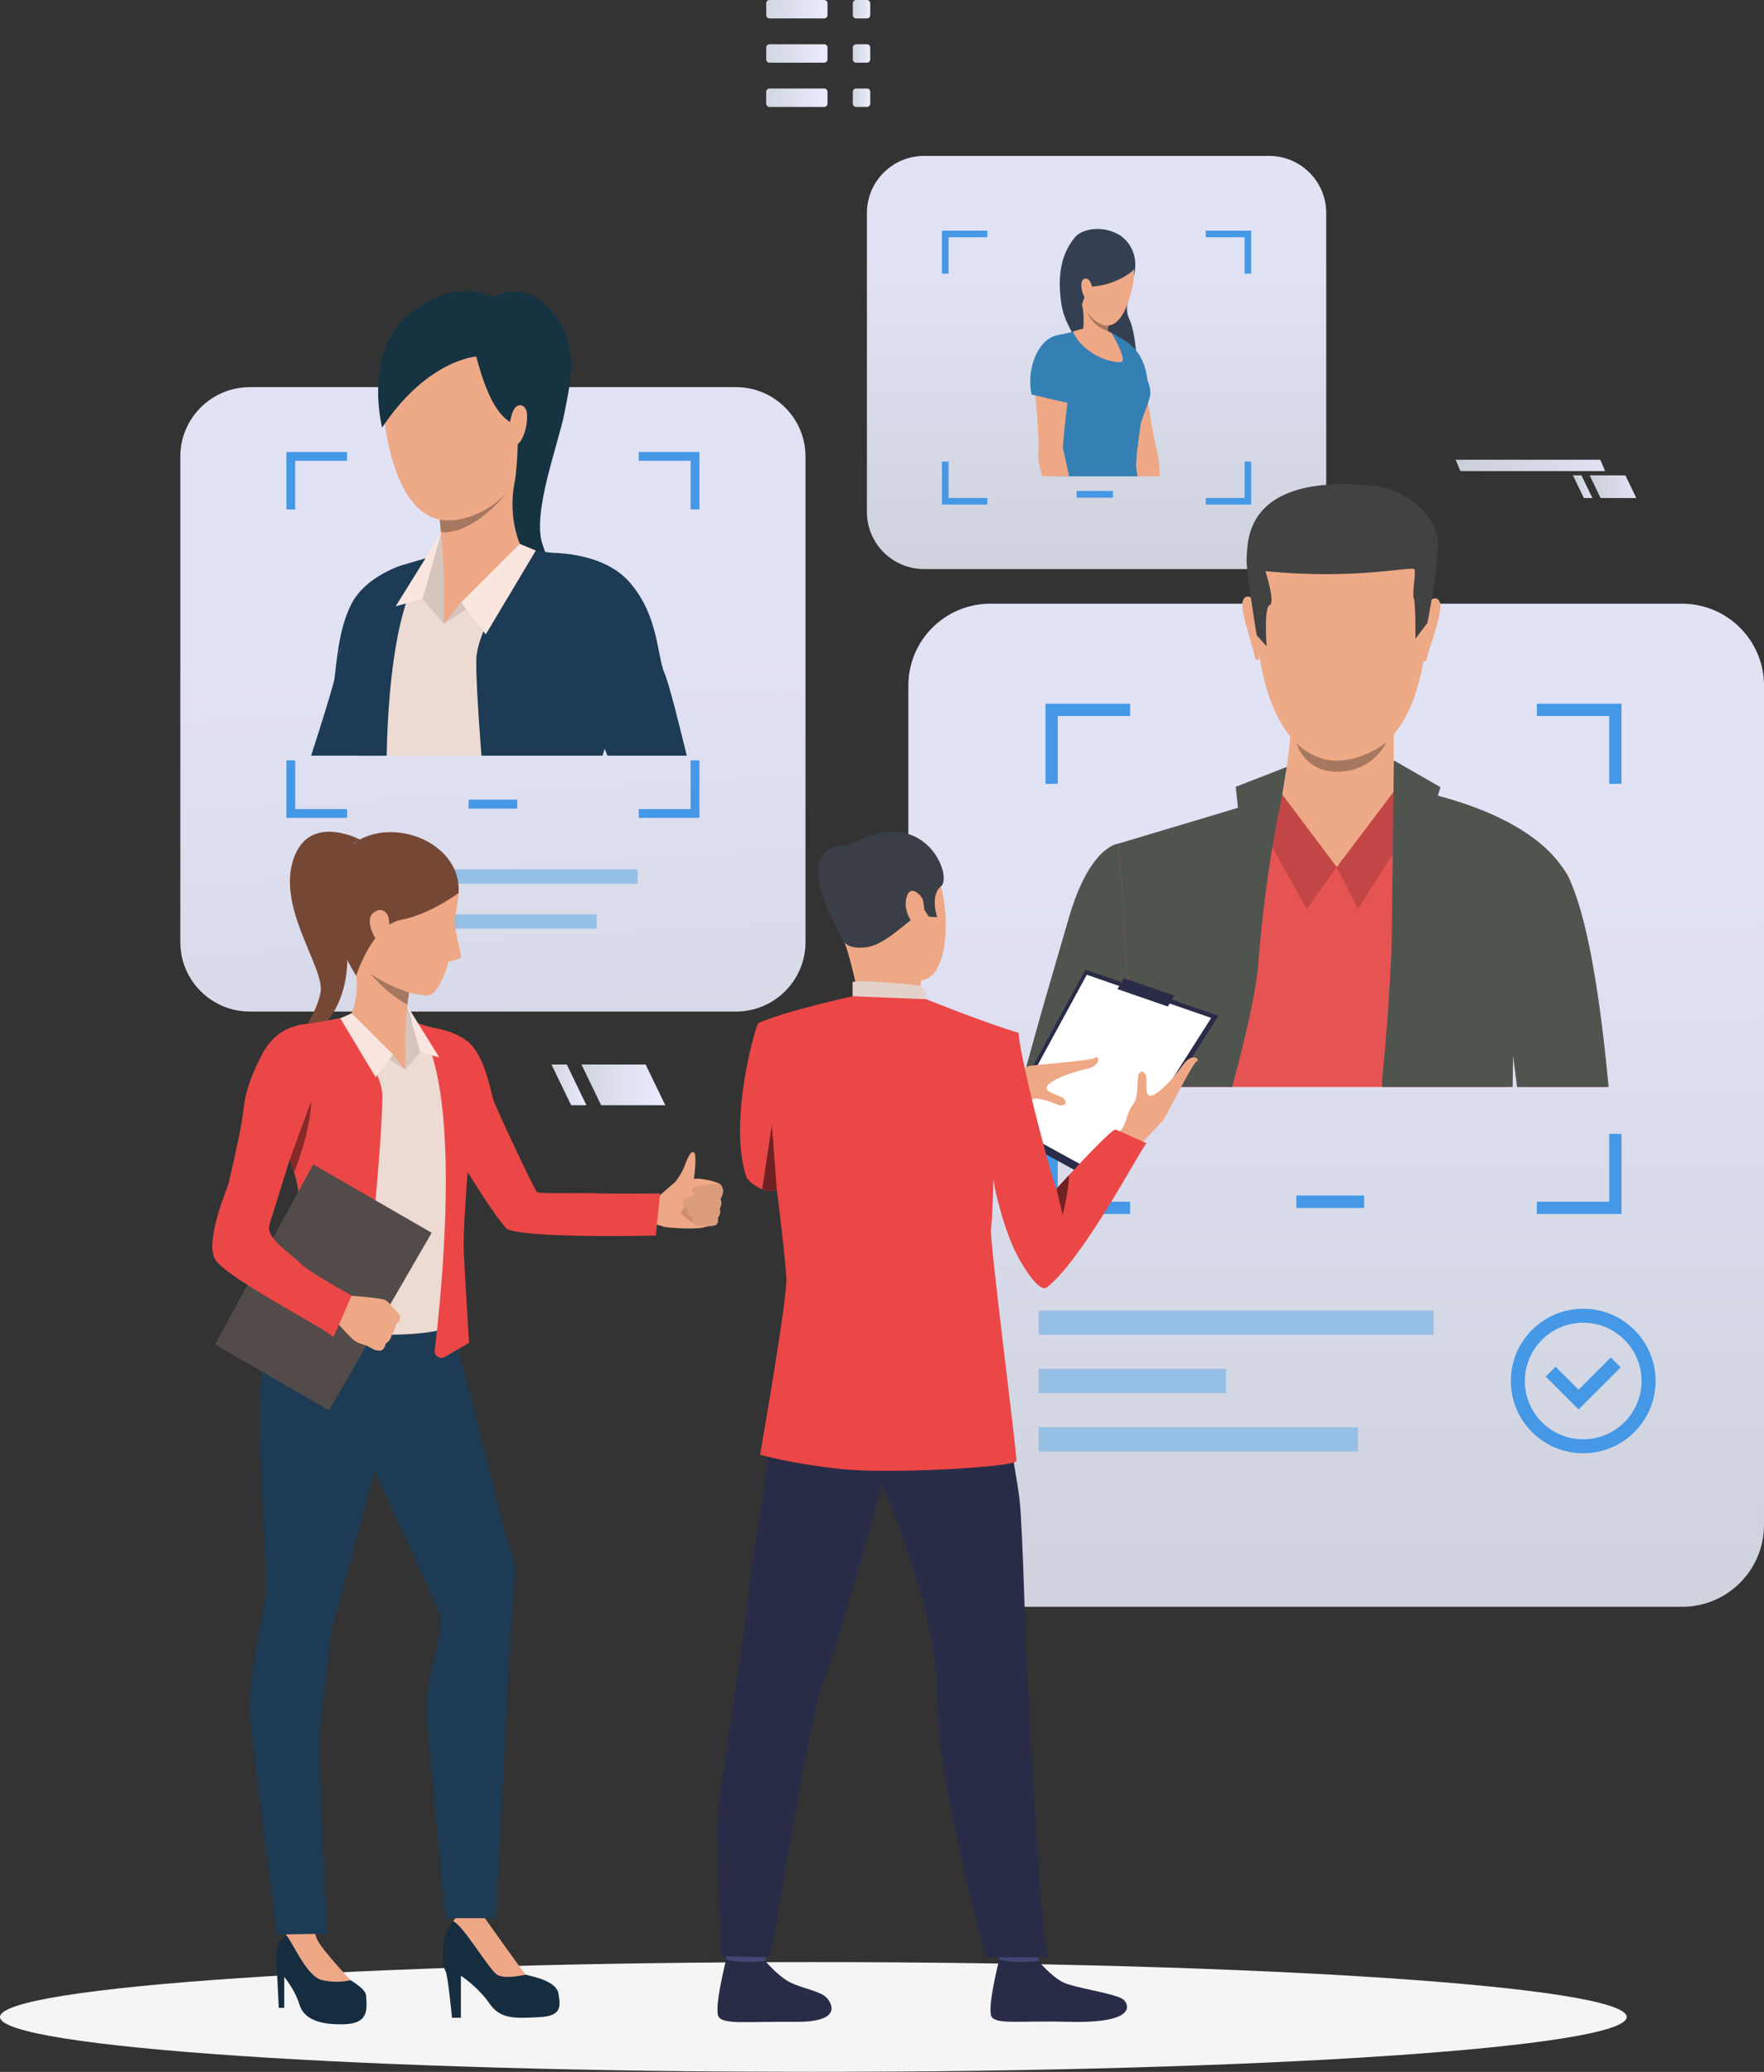 <svg width="475" height="558" viewBox="0 0 475 558" fill="none" xmlns="http://www.w3.org/2000/svg">
<rect x="0" y="0" width="475" height="558" fill="#333333" stroke="none"/>
<g clip-path="url(#clip0_2701_1926)">
<path opacity="0.95" d="M67.278 104.265H198.176C208.511 104.265 216.902 112.647 216.902 122.971V253.731C216.902 264.054 208.511 272.437 198.176 272.437H67.278C56.944 272.437 48.553 264.054 48.553 253.731V122.971C48.553 112.647 56.944 104.265 67.278 104.265Z" fill="url(#paint0_linear_2701_1926)"/>
<path d="M171.697 234.148H93.756V237.994H171.697V234.148Z" fill="#96BFE6"/>
<path d="M160.661 246.271H104.797V250.116H160.661V246.271Z" fill="#96BFE6"/>
<path opacity="0.95" d="M266.655 162.593H452.942C465.118 162.593 474.999 172.467 474.999 184.627V410.712C474.999 422.876 465.115 432.747 452.942 432.747H266.655C254.482 432.747 244.598 422.872 244.598 410.712V184.627C244.598 172.464 254.482 162.593 266.655 162.593Z" fill="url(#paint1_linear_2701_1926)"/>
<path d="M367.335 321.968H349.062V325.347H367.335V321.968Z" fill="#4598E6"/>
<path d="M386.018 352.945H279.684V359.491H386.018V352.945Z" fill="#96BFE6"/>
<path d="M365.671 384.373H279.684V390.919H365.671V384.373Z" fill="#96BFE6"/>
<path d="M330.093 368.66H279.684V375.206H330.093V368.66Z" fill="#96BFE6"/>
<path d="M413.838 189.53V192.837H433.323V211.106H436.633V189.53H413.838ZM281.517 211.106H284.827V192.837H304.312V189.53H281.517V211.106ZM433.323 305.369V323.644H413.838V326.951H436.633V305.369H433.323ZM284.823 305.369H281.514V326.951H304.309V323.644H284.823V305.369Z" fill="#4598E6"/>
<path d="M426.317 391.4C415.57 391.4 406.828 382.667 406.828 371.932C406.828 361.197 415.57 352.464 426.317 352.464C437.063 352.464 445.805 361.197 445.805 371.932C445.805 382.667 437.063 391.4 426.317 391.4ZM426.317 356.236C417.651 356.236 410.601 363.279 410.601 371.935C410.601 380.591 417.651 387.634 426.317 387.634C434.982 387.634 442.032 380.591 442.032 371.935C442.032 363.279 434.982 356.236 426.317 356.236Z" fill="#4598E6"/>
<path d="M425.071 379.593L416.221 370.749L418.886 368.086L425.071 374.265L433.743 365.603L436.411 368.265L425.071 379.593Z" fill="#4598E6"/>
<g style="mix-blend-mode:soft-light" opacity="0.95">
<path d="M219.017 558C339.977 558 438.034 551.381 438.034 543.216C438.034 535.051 339.977 528.432 219.017 528.432C98.057 528.432 0 535.051 0 543.216C0 551.381 98.057 558 219.017 558Z" fill="white"/>
</g>
<path opacity="0.95" d="M248.831 41.987H341.728C350.225 41.987 357.122 48.877 357.122 57.365V137.886C357.122 146.373 350.225 153.263 341.728 153.263H248.831C240.335 153.263 233.438 146.373 233.438 137.886V57.365C233.438 48.877 240.335 41.987 248.831 41.987Z" fill="url(#paint2_linear_2701_1926)"/>
<path d="M299.714 132.22H289.906V134.034H299.714V132.22Z" fill="#4598E6"/>
<path d="M301.357 63.231C301.357 63.231 307.191 66.432 305.34 74.304C303.486 82.176 302.784 83.215 304.287 86.397C305.793 89.579 307.115 102.906 305.509 105.345C303.904 107.784 287.626 93.45 285.817 81.984C284.007 70.519 288.08 65.647 289.522 63.83C290.965 62.013 296.206 60.307 301.354 63.231H301.357Z" fill="#344052"/>
<path d="M312.313 128.292H306.064C305.76 125.212 305.483 123.069 305.54 122.754C305.633 122.231 299.323 105.696 298.732 104.331C298.139 102.967 295.825 99.3 295.525 95.847C295.218 92.394 299.728 91.001 299.728 91.001C305.812 92.091 307.873 100.496 307.873 100.496C307.873 100.496 310.427 117.544 311.719 122.342C312.051 123.573 312.233 125.744 312.313 128.295V128.292Z" fill="#EEA886"/>
<path d="M309.169 104.6L299.865 108.518C299.865 108.518 291.311 87.316 298.48 89.685C305.626 92.044 308.843 96.482 309.169 104.6Z" fill="#3480B5"/>
<path d="M307.098 114.582C306.827 116.686 305.713 124.144 305.962 126.156C306.004 126.487 306.141 127.253 306.348 128.292H283.914C284.511 126.165 285.053 124.281 285.382 123.184C286.471 119.575 285.427 118.609 284.878 115.72C284.664 114.588 283.911 112.443 283.087 110.016C282.813 109.207 282.529 108.362 282.258 107.514C281.271 104.459 280.812 101.335 280.528 99.514C279.174 90.893 285.813 90.064 285.813 90.064C288.28 89.608 292.589 88.278 292.589 88.278L299.339 89.681C299.339 89.681 299.981 89.92 300.919 90.612C300.919 90.612 300.923 90.612 300.923 90.615C301.373 90.947 301.893 91.384 302.442 91.945C303.179 92.701 304.647 94.869 306.112 97.247C306.559 97.977 307.012 98.727 307.437 99.463C308.809 101.835 309.786 103.748 309.754 105.907C309.728 108.03 307.373 112.475 307.102 114.579L307.098 114.582Z" fill="#3480B5"/>
<path d="M299.34 89.688C299.34 89.688 303.569 96.906 301.995 97.445C300.422 97.984 292.136 96.16 288.896 89.34C288.896 89.34 294.335 86.869 299.336 89.688H299.34Z" fill="#EEA886"/>
<path d="M298.734 92.984C298.734 92.984 294.977 94.572 291.578 89.347C291.578 89.347 292.491 83.41 290.56 79.979C288.629 76.549 299.005 84.095 299.005 84.095C299.005 84.095 298.836 84.803 298.664 85.849C298.574 86.385 298.482 87.006 298.411 87.666C298.354 88.215 298.309 88.795 298.29 89.369C298.245 90.705 298.341 92.028 298.737 92.988L298.734 92.984Z" fill="#EEA886"/>
<path d="M289.407 101.069C288.635 105.042 283.088 110.019 283.088 110.019C282.813 109.206 282.529 108.364 282.258 107.519C286.085 105.08 289.407 101.069 289.407 101.069Z" fill="#393D63"/>
<path d="M288.015 104.229C287.664 105.676 286.045 120.343 286.221 120.843C286.323 121.13 287.108 124.523 287.893 128.291H280.651C279.911 125.862 279.471 123.844 279.576 122.702C280.039 117.757 278.36 101.988 278.36 101.988C278.36 101.988 276.857 92.448 284.781 91.259C284.781 91.259 289.461 91.874 289.745 95.327C290.029 98.783 288.369 102.788 288.015 104.232V104.229Z" fill="#EEA886"/>
<path d="M277.776 106.257L287.61 108.552C287.61 108.552 295.41 93.424 288.385 90.663C280.981 87.752 276.002 98.005 277.776 106.26V106.257Z" fill="#3480B5"/>
<path d="M300.447 64.072C300.447 64.072 308.991 67.206 303.574 81.936C298.158 96.666 287.102 79.421 288.771 70.369C290.441 61.317 300.447 64.072 300.447 64.072Z" fill="#EEA987"/>
<path d="M304.886 73.026C304.886 73.026 300.376 77.046 293.138 77.234C293.138 77.234 291.446 81.353 291.171 82.616C291.171 82.616 284.019 70.351 292.241 64.156C300.462 57.961 307.918 70.453 304.883 73.022L304.886 73.026Z" fill="#344052"/>
<path d="M294.118 78.12C294.115 77.03 293.559 74.52 291.906 75.136C290.253 75.751 291.734 80.878 292.822 80.617C292.822 80.617 294.127 80.7 294.115 78.117L294.118 78.12Z" fill="#EEA987"/>
<path d="M298.299 89.114C294.284 88.004 292.73 84.181 292.682 84.054C295.947 88.269 298.411 87.663 298.411 87.663C298.353 88.211 298.347 88.556 298.299 89.114Z" fill="#A77860"/>
<path d="M324.679 62.124V63.9H335.138V73.707H336.916V62.124H324.679ZM253.645 73.707H255.422V63.9H265.881V62.124H253.645V73.707ZM335.138 124.309V134.12H324.679V135.896H336.916V124.309H335.138ZM255.422 124.309H253.645V135.896H265.881V134.12H255.422V124.309Z" fill="#4598E6"/>
<path d="M139.276 215.359H126.174V217.783H139.276V215.359Z" fill="#4598E6"/>
<path d="M171.995 121.734V124.103H185.968V137.2H188.339V121.73H171.995V121.734ZM77.115 137.203H79.487V124.106H93.46V121.737H77.115V137.207V137.203ZM185.968 204.793V217.897H171.995V220.269H188.339V204.796H185.968V204.793ZM79.49 204.793H77.118V220.266H93.463V217.894H79.49V204.79V204.793Z" fill="#4598E6"/>
<path d="M133.138 79.957C133.138 79.957 141.391 74.668 148.834 84.07C156.277 93.473 153.6 102.512 152.045 110.954C150.504 119.327 143 138.482 146.188 146.922C149.377 155.361 145.301 159.755 145.301 159.755C145.301 159.755 119.707 166.301 122.691 127.846C125.676 89.392 133.141 79.954 133.141 79.954L133.138 79.957Z" fill="#163342"/>
<path d="M117.553 165.191C117.553 165.191 110.059 185.029 102.98 203.518H83.775C86.709 194.466 89.686 184.818 90.015 183.045C90.641 179.602 90.928 169.396 94.86 162.238C98.799 155.081 108.173 152.246 108.173 152.246C123.646 152.944 117.553 165.191 117.553 165.191Z" fill="#1D3B54"/>
<path d="M165.7 184.56C165.7 184.56 162.709 194.288 159.818 203.518H97.155C96.89 202.705 96.565 201.854 96.172 200.948C91.586 190.337 89.355 181.302 91.586 175.276C93.817 169.25 106.529 152.747 109.813 152.093C113.091 151.44 122.529 146.986 122.529 146.986C128.699 146.067 137.466 146.523 140.486 147.575C143.499 148.621 160.296 150.324 166.456 155.103C173.552 160.609 165.7 184.563 165.7 184.563V184.56Z" fill="#EDDAD3"/>
<path d="M119.509 168.006L113.773 161.295L118.756 143.625C118.756 143.625 120.428 153.464 119.512 168.003L119.509 168.006Z" fill="#D6C5BE"/>
<path d="M118.02 136.101C118.02 136.101 119.903 153.404 119.51 159.035C119.51 159.035 129.321 168.855 140.479 147.57C140.479 147.57 135.784 138.795 139.318 126.842C142.851 114.889 118.02 136.098 118.02 136.098V136.101Z" fill="#EEA886"/>
<path d="M119.51 159.034V168.006L130.802 159.579L119.51 159.034Z" fill="#EEA886"/>
<path d="M119.51 168.006L124.198 162.21L139.991 146.488L145.098 151.405L119.51 168.006Z" fill="#D6C5BE"/>
<path d="M172.281 168.685C172.281 168.685 169.574 178.713 162.252 203.518H129.643C128.631 190.468 128.069 180.071 128.296 176.927C128.931 168.083 142.186 147.993 142.186 147.993C142.186 147.993 150.443 148.988 159.31 150.91C169.424 153.101 172.281 168.685 172.281 168.685Z" fill="#1D3B54"/>
<path d="M115.523 150.085C107.445 159.742 104.576 180.961 104.12 203.518H96.868C88.455 185.935 90.705 177.957 90.705 177.957C95.1 162.928 108.17 152.247 108.17 152.247L115.52 150.085H115.523Z" fill="#1D3B54"/>
<path d="M113.774 161.295L106.545 163.291L118.756 143.629L113.774 161.295Z" fill="#FAE6DE"/>
<path d="M124.197 162.21L130.801 170.857L144.289 148.271L139.99 146.488L124.197 162.21Z" fill="#FAE6DE"/>
<path d="M118.408 139.908L118.756 143.316C118.756 143.316 126.531 144.837 136.735 132.402C136.735 132.402 129.503 141.215 118.408 139.908Z" fill="#A77860"/>
<path d="M120.387 140.16C117.317 140.048 108.741 139.044 104.512 119.311C99.344 95.204 110.764 82.7 120.54 80.382C130.32 78.064 139.336 81.459 144.344 94.06C144.344 94.06 148.005 103.883 142.065 121.387C136.125 138.888 123.678 140.281 120.387 140.16Z" fill="#EEA987"/>
<path d="M128.233 96.017C128.233 96.017 115.102 96.833 102.894 115.15C102.894 115.15 97.181 93.109 112.115 83.05C127.048 72.991 137.508 81.641 141.149 86.025C141.149 86.025 146.374 87.224 146.54 97.13C146.706 107.033 153.37 121.98 138.743 129.07C138.743 129.07 140.138 117.765 138.848 115.179C137.559 112.593 133.09 114.337 128.233 96.017Z" fill="#163342"/>
<path d="M138.129 110.788C138.793 109.073 140.596 108.384 141.589 110.221C142.582 112.06 141.401 119.186 138.748 119.967C136.099 120.749 136.786 114.263 138.129 110.788Z" fill="#EEA987"/>
<path d="M184.932 203.518H163.583C161.339 198.025 159.252 193.156 157.857 189.655C153.236 178.034 134.836 156.181 146.559 148.896C146.559 148.896 161.924 147.955 169.625 156.908C177.333 165.867 176.912 176.497 178.871 181.117C180.324 184.541 183.161 196.332 184.932 203.518Z" fill="#1D3B54"/>
<path d="M432.473 292.734H408.689C407.862 287.011 407.243 282.837 407.243 282.837C407.243 282.837 406.895 286.689 406.365 292.734H306.353C305.891 288.394 305.501 285.732 305.3 285.627C305.013 285.48 303.95 288.366 302.6 292.734H275.662C282.687 264.788 292.613 231.33 298.76 228.967C309.172 224.966 351.618 211.894 351.618 211.894H375.849C375.849 211.894 418.902 224.165 422.908 237.499C425.764 247.013 429.498 267.967 432.476 292.737L432.473 292.734Z" fill="#E65353"/>
<path d="M406.955 274.554L406.173 274.408C406.215 274.191 410.14 252.695 404.564 240.509L405.289 240.178C410.97 252.593 406.997 274.334 406.955 274.554Z" fill="#B84343"/>
<path d="M406.806 270.241C406.783 270.072 404.488 253.413 399.455 247.173L400.074 246.676C405.245 253.091 407.501 269.444 407.594 270.136L406.806 270.241Z" fill="#B84343"/>
<path d="M364.851 133.381C364.851 133.381 387.474 136.942 384.03 172.298C380.586 207.653 360.619 204.755 359.285 204.72C357.951 204.685 339.241 205.364 337.782 162.197C337.782 162.197 337.147 130.275 364.851 133.381Z" fill="#EEA987"/>
<path d="M375.412 194.307C375.412 194.307 374.793 208.849 376.201 211.999C377.608 215.146 357.532 225.259 345.289 213.992C345.289 213.992 348.248 198.187 347.424 192.585C346.601 186.983 375.412 194.31 375.412 194.31V194.307Z" fill="#EEA987"/>
<path d="M384.377 162.312C384.377 162.312 386.854 159.669 387.763 162.344C388.673 165.019 383.921 176.975 384.23 177.514C384.23 177.514 383.777 178.55 383.183 177.979C382.59 177.409 384.377 162.312 384.377 162.312Z" fill="#EEA987"/>
<path d="M338.038 161.866C338.038 161.866 335.613 159.175 334.652 161.834C333.691 164.493 338.211 176.538 337.891 177.068C337.891 177.068 338.322 178.113 338.929 177.555C339.535 176.997 338.038 161.869 338.038 161.869V161.866Z" fill="#EEA987"/>
<path d="M384.369 167.735L381.129 172.062C381.129 172.062 381.222 162.58 380.702 161.094C380.182 159.608 381.315 154.43 380.881 153.359C380.446 152.288 365.407 156.273 340.745 153.822C340.745 153.822 343.49 162.363 341.881 162.972C340.273 163.578 341.061 174.077 341.061 174.077L338.399 171.077C338.399 171.077 335.393 153.142 335.686 150.149C336.076 146.163 334.69 127.556 369.394 130.751C373.367 131.117 377.181 132.536 380.354 134.953C383.919 137.669 387.586 141.907 387.251 147.725C386.808 155.419 384.369 167.739 384.369 167.739V167.735Z" fill="#424242"/>
<path d="M376.2 212C376.2 212 381.303 213.087 359.944 233.534C359.944 233.534 344.797 216.795 345.285 213.989C345.777 211.186 376.197 211.996 376.197 211.996L376.2 212Z" fill="#EEA987"/>
<path d="M303.044 292.734H274.922C279.291 276.043 284.561 258.459 287.826 247.169C293.45 227.759 301.119 227.217 301.119 227.217L305.297 285.627C305.297 285.627 304.356 288.462 303.044 292.734Z" fill="#4F544F"/>
<path d="M359.945 233.533L365.668 244.785L383.711 216.421L376.201 211.999L359.945 233.533Z" fill="#C24646"/>
<path d="M433.163 292.734H408.507C407.872 287.636 407.454 284.282 407.454 284.282C407.454 284.282 407.403 287.525 407.297 292.734H372.125C372.17 291.169 372.256 289.709 372.396 288.35C375.339 260.373 376.201 211.996 376.201 211.996C376.201 211.996 413.786 217.04 422.911 237.496C428.177 249.316 431.296 272.938 433.166 292.734H433.163Z" fill="#4F544F"/>
<path d="M359.945 233.533L351.867 244.784L340.191 223.933L345.285 213.988L359.945 233.533Z" fill="#C24646"/>
<path d="M345.29 213.989C345.29 213.989 340.946 232.548 338.82 259.448C338.22 267.093 335.469 279.164 331.795 292.731H306.032L305.301 285.624L301.123 227.214L345.29 213.985V213.989Z" fill="#4F544F"/>
<path d="M375.326 204.793L387.879 211.999L374.752 254.783L375.326 204.793Z" fill="#4F544F"/>
<path d="M346.499 206.544L345.286 213.989L337.007 253.09L332.762 211.897L346.499 206.544Z" fill="#4F544F"/>
<path d="M349.09 200.148C349.09 200.148 353.893 205.403 361.084 204.829C368.275 204.255 373.292 199.887 373.292 199.887C373.292 199.887 370.219 207.37 360.778 207.832C351.337 208.294 349.09 200.145 349.09 200.145V200.148Z" fill="#A77860"/>
<path d="M96.272 226.515C91.105 228.584 94.054 239.224 93.54 258.612C93.029 278.004 78.73 281.517 78.73 281.517C78.73 281.517 85.031 274.092 86.311 267.294C87.591 260.497 73.458 243.321 79.63 229.837C84.402 219.421 96.913 226.123 96.913 226.123L96.272 226.512V226.515Z" fill="#754836"/>
<path d="M178.521 330.289C178.521 330.289 175.978 329.409 174.481 329.686C172.984 329.964 177.315 322.248 177.315 322.248L178.521 330.289Z" fill="#EEA886"/>
<path d="M177.313 322.248C177.313 322.248 181.319 318.731 181.948 318.211C182.577 317.695 184.839 317.472 187.46 317.443C190.08 317.414 193.636 318.546 193.888 318.919C194.143 319.292 194.574 319.554 194.558 320.711C194.545 321.868 193.894 322.841 193.894 322.841C193.894 322.841 194.549 324.276 193.658 325.414C193.658 325.414 194.213 326.794 192.991 327.92C192.991 327.92 193.495 329.281 192.538 330.024C192.538 330.024 190.269 330.25 189.455 330.576C188.641 330.901 183.888 331.051 179.311 330.493C179.311 330.493 174.233 330.075 177.31 322.245L177.313 322.248Z" fill="#EEA886"/>
<path d="M185.051 323.322C185.051 323.322 184.03 325.796 183.392 326.345C182.753 326.893 187.448 329.989 187.448 329.989C187.448 329.989 188.029 324.642 185.055 323.322H185.051Z" fill="#CF8C6C"/>
<path d="M193.203 318.9C193.203 318.9 186.561 319.136 186.469 320.211C186.376 321.285 186.992 321.735 186.992 321.735L184.301 323.071C184.301 323.071 183.022 324.958 185.454 325.8C185.454 325.8 184.075 327.439 186.52 327.974C186.52 327.974 186.092 329.463 187.183 329.91C188.272 330.356 192.539 330.028 192.539 330.028C192.539 330.028 193.707 329.632 193.292 328.003C193.292 328.003 194.365 326.948 193.797 325.452C193.797 325.452 194.668 324.47 194.039 322.86C194.039 322.86 195.651 320.549 193.886 318.923C193.886 318.923 193.477 318.891 193.2 318.904L193.203 318.9Z" fill="#DB9C7C"/>
<path d="M186.442 320.147C186.442 320.147 187.537 313.977 187.195 311.28C187.118 310.671 187.138 310.441 186.544 310.282C185.947 310.123 184.958 312.24 184.3 314.105C183.643 315.967 181.881 318.269 181.881 318.269C181.881 318.269 181.823 320.188 186.442 320.147Z" fill="#EEA886"/>
<path d="M83.765 520.085C83.765 520.085 90.928 530.546 93.427 532.765C93.427 532.765 98.425 535.357 98.578 537.426C98.872 541.338 99.223 544.986 92.648 545.171C86.073 545.355 81.819 543.806 80.615 539.83C79.412 535.854 76.543 532.43 76.543 532.43V540.755H75.062C75.062 540.755 74.691 532.707 74.599 531.228C74.506 529.749 73.536 524.057 76.661 521.539C79.785 519.02 83.765 520.082 83.765 520.082V520.085Z" fill="#162D40"/>
<path d="M94.381 533.303C94.381 533.303 90.826 534.305 86.6 533.243C82.374 532.178 78.314 522.071 77.079 521.229L75.984 517.151H84.225C84.225 517.151 84.292 520.168 85.623 522.753C86.954 525.336 94.381 533.307 94.381 533.307V533.303Z" fill="#EEA886"/>
<path d="M130.263 516.179C130.263 516.179 131.338 518.714 133.365 521.357C134.853 523.295 139.477 531.253 141.514 531.808C143.55 532.363 149.847 533.472 150.402 536.986C150.958 540.499 151.235 542.999 145.034 543.276C138.829 543.554 134.757 543.924 131.795 539.578C128.833 535.232 124.109 532.085 124.109 532.085V543.426H121.703C121.703 543.426 120.592 531.623 119.944 530.791C119.296 529.959 117.63 520.894 123.369 516.179C129.111 511.463 130.266 516.179 130.266 516.179H130.263Z" fill="#162D40"/>
<path d="M141.51 531.808C141.51 531.808 135.956 533.195 133.824 531.808C131.696 530.421 124.457 518.197 122.057 517.467C122.057 517.467 124.38 512.757 130.259 516.179C130.259 516.179 139.933 529.774 141.507 531.808H141.51Z" fill="#EEA886"/>
<path d="M80.612 346.326C80.612 346.326 72.78 356.5 70.654 368.568C68.529 380.636 71.909 421.147 71.816 427.112C71.724 433.078 66.285 452.106 67.396 463.341C68.506 474.577 74.587 521.015 74.587 521.015L88.158 520.773C88.158 520.773 85.438 470.161 86.134 465.446C86.83 460.73 89.038 440.66 89.316 438.718C89.594 436.776 104.777 385.415 104.777 376.714C104.777 368.013 99.501 332.129 80.612 346.323V346.326Z" fill="#1D3B54"/>
<path d="M119.963 350.306C119.963 350.306 132.832 399.368 134.361 406.169C135.89 412.966 138.944 421.846 138.804 423.092C138.663 424.342 137.182 445.289 137.182 445.289L133.525 516.597H119.96C119.96 516.597 115.61 471.233 114.914 462.076C114.218 452.919 119.912 438.769 118.524 434.886C117.135 431.003 96.166 386.194 96.166 386.194C96.166 386.194 80.287 336.067 119.96 350.309L119.963 350.306Z" fill="#1D3B54"/>
<path d="M116.341 276.747C116.341 276.747 124.295 277.688 127.656 282.285C131.016 286.883 132.121 293.91 132.864 296.237C133.608 298.562 143.914 320.491 144.594 321.039C145.274 321.588 154.68 321.218 160.335 321.377C168.279 321.601 177.743 321.409 177.743 321.409L176.587 332.766C176.587 332.766 138.807 333.652 136.197 330.69C130.432 324.151 117.417 301.355 117.417 301.355C117.417 301.355 103.849 282.875 116.341 276.747Z" fill="#EB4747"/>
<path d="M107.002 273.262C107.002 273.262 113.666 276.406 115.984 276.868C118.298 277.331 127.279 288.984 128.852 293.237C130.426 297.491 128.852 303.874 125.613 311.366C122.373 318.859 125.428 321.355 123.947 328.845C122.466 336.337 121.17 352.196 121.448 356.36C121.725 360.521 84 361.308 75.392 353.723C75.392 353.723 84.044 340.775 85.155 338.926C86.266 337.077 85.34 326.995 84.322 324.406C83.304 321.818 72.647 300.982 72.647 300.982C72.647 300.982 70.981 282.882 75.989 278.995C80.339 275.619 92.199 274.417 94.328 273.677C96.457 272.937 102.652 272.615 107.002 273.262Z" fill="#EDDAD3"/>
<path d="M109.13 288.107L113.18 283.369L109.663 270.896C109.663 270.896 108.482 277.844 109.13 288.11V288.107Z" fill="#D6C5BE"/>
<path d="M110.184 265.579C110.184 265.579 108.854 277.793 109.131 281.773C109.131 281.773 102.205 288.707 94.328 273.677C94.328 273.677 97.644 267.482 95.148 259.043C92.653 250.603 110.184 265.579 110.184 265.579Z" fill="#EEA886"/>
<path d="M109.131 281.772V288.108L101.158 282.158L109.131 281.772Z" fill="#EEA886"/>
<path d="M109.129 288.107L105.82 284.014L94.671 272.915L91.064 276.384L109.129 288.107Z" fill="#D6C5BE"/>
<path d="M96.306 362.354C93.165 377.365 70.46 360.661 70.46 360.661C70.46 360.661 85.192 335.948 79.336 316.193C79.288 316.037 79.243 315.881 79.195 315.725C78.822 314.475 78.448 313.286 78.075 312.16C72.7 295.823 67.871 292.007 67.871 292.007C67.871 292.007 74.698 277.012 81.03 276.036C87.363 275.061 93.124 273.977 93.124 273.977C93.124 273.977 102.479 288.158 102.925 294.401C103.372 300.644 99.45 347.34 96.306 362.351V362.354Z" fill="#EB4747"/>
<path d="M130.266 294.985C130.266 294.985 128.76 309.147 125.887 316.178C125.887 316.178 124.684 331.16 124.869 336.433C125.054 341.704 126.305 361.634 126.305 361.634L119.804 365.438C118.495 366.203 116.874 365.141 117.056 363.636C118.898 348.466 124.888 290.92 111.949 275.453L117.142 276.984C117.142 276.984 127.831 286.941 130.27 294.985H130.266Z" fill="#EB4747"/>
<path d="M113.181 283.37L118.285 284.779L109.664 270.894L113.181 283.37Z" fill="#FAE6DE"/>
<path d="M105.82 284.014L101.157 290.119L91.627 274.254L94.672 272.915L105.82 284.014Z" fill="#FAE6DE"/>
<path d="M128.219 317.909C128.219 317.909 131.238 308.373 129.467 301.636C129.467 301.636 129.71 307.585 126.145 315.432L128.222 317.912L128.219 317.909Z" fill="#EB4747"/>
<path d="M105.363 226.149C110.24 225.68 121.2 227.625 123.486 240.49C123.486 240.49 123.259 243.997 122.541 246.781C121.823 249.561 124.663 257.528 124.041 257.959C123.418 258.389 120.792 259.024 120.792 259.024C120.792 259.024 118.356 267.989 115.251 268.06C112.142 268.13 100.279 266.261 94.227 255.536C88.173 244.81 85.667 228.036 105.363 226.146V226.149Z" fill="#EEA886"/>
<path d="M123.486 240.493C123.486 240.493 115.804 246.273 107.981 247.737C100.155 249.2 95.92 262.798 95.92 262.798C95.92 262.798 82.773 243.075 91.892 230.478C100.982 217.919 124.485 225.335 123.483 240.493H123.486Z" fill="#754836"/>
<path d="M104.688 247.529C104.573 246.008 102.767 243.802 100.366 246.002C97.966 248.202 101.669 255.286 103.683 254.48C105.697 253.673 104.806 249.101 104.685 247.529H104.688Z" fill="#EEA886"/>
<path d="M110.199 267.346C110.02 268.296 109.842 269.408 109.691 270.582C103.126 266.842 99.686 262.075 99.686 262.075C103.484 265.193 110.199 267.346 110.199 267.346Z" fill="#A77860"/>
<path d="M116.237 332.008L88.603 379.814L57.887 362.1L84.32 313.599L116.237 332.008Z" fill="#524B49"/>
<path d="M102.537 363.757C102.537 363.757 101.279 363.764 100.73 363.499C100.73 363.499 99.767 362.941 99.055 362.584C98.828 362.472 98.63 362.38 98.496 362.332C97.934 362.138 96.639 361.879 95.416 361.031C94.197 360.186 89.869 355.181 89.869 355.181L91.912 352.075L93.412 348.896C93.412 348.896 102.495 349.483 103.724 350.14C103.842 350.204 103.96 350.274 104.063 350.347C105.049 351.004 105.505 351.906 105.984 352.311C106.16 352.461 107.797 354.062 107.739 354.744C107.66 355.691 107.222 356.316 106.651 356.625C106.651 356.625 106.415 358.471 105.505 359.332C105.505 359.332 105.342 361.041 103.906 361.79C103.906 361.79 103.549 363.505 102.537 363.754V363.757Z" fill="#EEA886"/>
<path d="M84.586 275.791C84.586 275.791 75.423 274.628 70.613 283.864C65.806 293.101 65.829 297.042 65.187 301.553C64.581 305.813 61.842 317.441 61.565 318.639C61.287 319.841 55.082 334.157 57.929 339.163C60.789 344.194 89.83 359 89.645 360.107C89.46 361.216 94.675 348.913 94.675 348.913C94.675 348.913 82.923 342.37 80.999 340.355C77.871 337.084 71.277 333.558 72.633 329.499C74.226 324.729 79.007 308.641 80.115 306.288C81.225 303.932 91.659 278.798 84.586 275.798V275.791Z" fill="#EB4747"/>
<path d="M83.801 296.637C83.459 305.51 79.198 315.728 79.198 315.728C78.825 314.479 78.452 313.289 78.078 312.164C80.478 305.462 83.801 296.637 83.801 296.637Z" fill="#872929"/>
<path d="M268.994 303.941L298.489 320.138L328.107 273.576L292.284 261.147L268.994 303.941Z" fill="#292C47"/>
<path d="M270.865 302.545L298.448 317.689L326.148 274.146L292.645 262.521L270.865 302.545Z" fill="white"/>
<path d="M260.764 294.402C260.764 294.402 265.896 291.95 268.149 290.668C270.403 289.386 276.199 287.626 276.668 287.209C277.137 286.791 293.849 285.761 294.864 284.888C295.879 284.014 296.862 286.935 292.531 287.885C288.199 288.832 282.17 291.15 281.842 292.843C281.513 294.532 286.291 294.934 286.776 296.327C287.261 297.721 286.639 297.408 285.956 297.708C285.273 298.008 280.271 295.24 278.072 296.024C275.873 296.809 272.512 295.722 270.827 296.299C269.142 296.876 260.949 299.627 260.949 299.627L260.764 294.405V294.402Z" fill="#EEA886"/>
<path d="M299.929 314.297C299.929 314.297 304.241 310.42 306.328 308.797C308.415 307.174 312.332 302.404 312.909 302.127C313.487 301.85 320.965 286.517 322.184 285.902C323.404 285.286 321.032 283.223 318.45 286.931C315.868 290.639 311.336 295.412 309.612 295.065C307.889 294.717 309.373 290.062 308.246 289.064C307.12 288.066 307.174 288.771 306.625 289.3C306.076 289.83 306.74 295.613 305.141 297.376C303.545 299.14 303.261 302.726 302.061 304.088C300.861 305.449 295.074 312.091 295.074 312.091L299.929 314.3V314.297Z" fill="#EEA886"/>
<path d="M207.047 521.541C207.047 521.541 206.115 528.01 205.997 528.98C205.879 529.952 195.621 528.406 195.621 528.406L194.791 520.706C194.791 520.706 205.767 520.626 207.05 521.538L207.047 521.541Z" fill="#424773"/>
<path d="M206.108 528.16C206.108 528.16 209.36 532.057 212.504 533.756C215.648 535.455 220.589 536.128 222.449 537.888C223.793 539.157 227.339 544.622 214.279 544.513C201.218 544.402 194.921 545.285 193.523 543.19C192.125 541.096 195.547 527.724 195.547 527.724C195.547 527.724 198.639 528.836 206.108 528.164V528.16Z" fill="#292C47"/>
<path d="M280.572 521.541C280.572 521.541 279.64 528.01 279.522 528.98C279.404 529.952 269.142 528.406 269.142 528.406L268.312 520.706C268.312 520.706 279.289 520.626 280.572 521.538V521.541Z" fill="#424773"/>
<path d="M279.633 528.161C279.633 528.161 282.886 532.057 286.029 533.756C289.173 535.456 300.746 536.852 302.604 538.609C303.948 539.878 306.179 544.989 287.804 544.51C274.75 544.169 268.446 545.282 267.048 543.187C265.651 541.093 269.072 527.721 269.072 527.721C269.072 527.721 271.986 528.907 279.633 528.161Z" fill="#292C47"/>
<path d="M215.547 355.33C215.547 355.33 205.905 370.634 206.623 384.465C207.341 398.296 203.128 413.399 201.679 427.849C200.064 443.956 193.457 482.095 193.218 490.71C192.978 499.328 194.242 526.843 194.242 526.843L207.469 527.146C207.469 527.146 218.579 460.475 221.455 453.671C224.33 446.867 238.6 398.369 239.079 392.927C239.558 387.484 215.544 355.33 215.544 355.33H215.547Z" fill="#292C47"/>
<path d="M266.301 357.403C266.301 357.403 273.565 395.315 274.526 403.78C275.483 412.245 276.125 444.75 276.604 450.043C277.082 455.336 279.802 519.284 282.358 527.146H265.449C265.449 527.146 252.468 480.657 252.468 458.661C252.468 436.665 242.44 410.842 235.967 396.329C229.494 381.816 214.675 381.471 210.695 354.546C210.695 354.546 260.913 348.861 266.304 357.403H266.301Z" fill="#292C47"/>
<path d="M231.636 226.678C231.636 226.678 244.578 221.851 250.544 231.69C256.512 241.529 255.934 261.233 249.414 263.653C242.89 266.076 233.092 264.807 229.753 258.651C226.415 252.494 223.398 243.592 223.542 237.643C223.686 231.693 228.237 228.393 231.636 226.678Z" fill="#EEA886"/>
<path d="M248.007 264.102C248.007 264.102 247.468 267.593 248.358 269.312C249.248 271.03 231.592 271.075 231.592 271.075C231.592 271.075 230.159 261.724 227.44 253.82C224.72 245.916 248.004 264.099 248.004 264.099L248.007 264.102Z" fill="#EEA886"/>
<path d="M227.442 253.823C227.442 253.823 228.662 255.832 233.634 255.054C238.607 254.276 244.677 247.663 246.755 246.937C248.833 246.21 248.852 244.992 248.852 244.992L250.151 246.889L252.357 247.029C252.357 247.029 250.346 241.115 253.381 238.704C256.416 236.294 250.231 219.562 234.279 225.132C234.279 225.132 222.026 228.505 222.473 235.465C222.92 242.425 224.704 250.354 227.446 253.823H227.442Z" fill="#3A3F47"/>
<path d="M249.408 269.109C249.408 269.109 249.354 265.825 247.863 265.509C246.373 265.193 231.41 263.755 229.578 264.476V268.302C229.578 268.302 233.105 270.47 249.408 269.109Z" fill="#E2D2CA"/>
<path d="M248.523 242.46C248.245 241.293 245.271 237.955 244.134 241.529C242.995 245.104 245.855 249.908 247.447 249.497C249.04 249.086 249.232 245.422 248.523 242.46Z" fill="#EEA886"/>
<path d="M308.791 307.923C308.791 307.923 308.775 307.92 308.766 307.923C308.868 307.968 308.884 307.971 308.791 307.923Z" fill="#323657"/>
<path d="M204.669 391.786C204.669 391.786 212.606 394.12 226.139 395.612C239.672 397.101 273.488 395.073 273.702 393.475C273.916 391.878 266.428 334 266.852 331.019C267.277 328.038 267.507 317.418 267.507 317.418C267.673 320.329 270.641 332.215 274.225 338.694C275.518 341.034 279.862 348.373 281.955 346.703C292.086 338.623 307.773 308.175 308.769 307.92C307.933 307.556 301.335 304.521 300.41 304.215C299.599 303.944 292.29 311.676 287.863 316.468C285.888 318.604 284.486 320.157 284.486 320.157C283.207 317.284 278.55 299.177 277.104 292.912C273.839 278.782 274.34 278.192 274.34 278.192C264.439 275.201 249.41 269.111 249.41 269.111L229.58 268.305C229.58 268.305 211.381 272.306 204.212 275.542C203.532 275.848 203.529 291.761 201.662 295.935L207.605 308.459C207.605 308.459 211.039 333.267 211.751 344.299C212.08 349.365 204.672 391.792 204.672 391.792L204.669 391.786Z" fill="#EB4747"/>
<path d="M200.836 316.586C201.353 318.257 203.705 319.666 205.231 320.284C206.208 320.68 207.306 320.807 208.407 320.603L209.182 320.46L222.773 317.941C222.773 317.941 225.747 283.733 204.207 275.536C203.638 275.724 196.077 301.269 200.836 316.586Z" fill="#EB4747"/>
<path d="M205.234 320.281C206.211 320.676 207.309 320.804 208.41 320.6L209.186 320.456L207.845 302.975L205.234 320.281Z" fill="#702222"/>
<path d="M284.484 320.153L286.143 327.181C286.143 327.181 287.947 320.131 287.857 316.468C285.882 318.604 284.48 320.157 284.48 320.157L284.484 320.153Z" fill="#702222"/>
<path d="M227.95 227.839C227.95 227.839 210.989 225.715 227.663 254.018L227.95 227.839Z" fill="#3A3F47"/>
<path d="M314.474 271.079L316.197 268.12L302.62 263.439L300.896 266.382L314.474 271.079Z" fill="#292C47"/>
<g opacity="0.95">
<path d="M430.999 134.127H440.618L437.672 128.027H428.053L430.999 134.127Z" fill="url(#paint3_linear_2701_1926)"/>
<path d="M426.495 134.127H428.787L425.844 128.027H423.553L426.495 134.127Z" fill="url(#paint4_linear_2701_1926)"/>
<path d="M393.257 126.864H432.212L430.919 123.812H391.965L393.257 126.864Z" fill="url(#paint5_linear_2701_1926)"/>
</g>
<path d="M207.215 0H221.926C222.42 0 222.826 0.402 222.826 0.899V4.072C222.826 4.566 222.424 4.971 221.926 4.971H207.218C206.724 4.971 206.318 4.569 206.318 4.072V0.899C206.318 0.405 206.721 0 207.218 0H207.215Z" fill="url(#paint6_linear_2701_1926)"/>
<path d="M207.215 11.918H221.926C222.42 11.918 222.826 12.32 222.826 12.817V15.989C222.826 16.484 222.424 16.889 221.926 16.889H207.218C206.724 16.889 206.318 16.487 206.318 15.989V12.817C206.318 12.323 206.721 11.918 207.218 11.918H207.215Z" fill="url(#paint7_linear_2701_1926)"/>
<path d="M207.215 23.833H221.925C222.42 23.833 222.825 24.235 222.825 24.732V27.904C222.825 28.399 222.423 28.804 221.925 28.804H207.215C206.72 28.804 206.314 28.402 206.314 27.904V24.732C206.314 24.238 206.717 23.833 207.215 23.833Z" fill="url(#paint8_linear_2701_1926)"/>
<path d="M230.539 0H233.437C233.935 0 234.337 0.402 234.337 0.899V4.072C234.337 4.566 233.935 4.971 233.437 4.971H230.539C230.044 4.971 229.639 4.569 229.639 4.072V0.899C229.639 0.405 230.041 0 230.539 0Z" fill="url(#paint9_linear_2701_1926)"/>
<path d="M230.539 11.918H233.437C233.935 11.918 234.337 12.32 234.337 12.817V15.989C234.337 16.484 233.935 16.889 233.437 16.889H230.539C230.044 16.889 229.639 16.487 229.639 15.989V12.817C229.639 12.323 230.041 11.918 230.539 11.918Z" fill="url(#paint10_linear_2701_1926)"/>
<path d="M230.539 23.833H233.437C233.935 23.833 234.337 24.235 234.337 24.732V27.904C234.337 28.399 233.935 28.804 233.437 28.804H230.539C230.044 28.804 229.639 28.402 229.639 27.904V24.732C229.639 24.238 230.041 23.833 230.539 23.833Z" fill="url(#paint11_linear_2701_1926)"/>
<path d="M161.869 297.65H179.14L173.854 286.698H156.584L161.869 297.65Z" fill="url(#paint12_linear_2701_1926)"/>
<path d="M153.791 297.65H157.905L152.62 286.698H148.506L153.791 297.65Z" fill="url(#paint13_linear_2701_1926)"/>
</g>
<defs>
<linearGradient id="paint0_linear_2701_1926" x1="144.75" y1="406.053" x2="131.631" y2="168.027" gradientUnits="userSpaceOnUse">
<stop stop-color="#D1D7E0"/>
<stop offset="1" stop-color="#EBEBFF"/>
</linearGradient>
<linearGradient id="paint1_linear_2701_1926" x1="359.795" y1="472.413" x2="359.795" y2="227.364" gradientUnits="userSpaceOnUse">
<stop stop-color="#D1D7E0"/>
<stop offset="1" stop-color="#EBEBFF"/>
</linearGradient>
<linearGradient id="paint2_linear_2701_1926" x1="295.28" y1="169.604" x2="295.28" y2="68.667" gradientUnits="userSpaceOnUse">
<stop stop-color="#D1D7E0"/>
<stop offset="1" stop-color="#EBEBFF"/>
</linearGradient>
<linearGradient id="paint3_linear_2701_1926" x1="428.053" y1="131.079" x2="440.618" y2="131.079" gradientUnits="userSpaceOnUse">
<stop stop-color="#D1D7E0"/>
<stop offset="1" stop-color="#EBEBFF"/>
</linearGradient>
<linearGradient id="paint4_linear_2701_1926" x1="423.553" y1="131.079" x2="428.787" y2="131.079" gradientUnits="userSpaceOnUse">
<stop stop-color="#D1D7E0"/>
<stop offset="1" stop-color="#EBEBFF"/>
</linearGradient>
<linearGradient id="paint5_linear_2701_1926" x1="391.965" y1="125.337" x2="432.212" y2="125.337" gradientUnits="userSpaceOnUse">
<stop stop-color="#D1D7E0"/>
<stop offset="1" stop-color="#EBEBFF"/>
</linearGradient>
<linearGradient id="paint6_linear_2701_1926" x1="206.318" y1="2.484" x2="222.826" y2="2.484" gradientUnits="userSpaceOnUse">
<stop stop-color="#D1D7E0"/>
<stop offset="1" stop-color="#EBEBFF"/>
</linearGradient>
<linearGradient id="paint7_linear_2701_1926" x1="206.318" y1="14.402" x2="222.826" y2="14.402" gradientUnits="userSpaceOnUse">
<stop stop-color="#D1D7E0"/>
<stop offset="1" stop-color="#EBEBFF"/>
</linearGradient>
<linearGradient id="paint8_linear_2701_1926" x1="206.318" y1="26.32" x2="222.825" y2="26.32" gradientUnits="userSpaceOnUse">
<stop stop-color="#D1D7E0"/>
<stop offset="1" stop-color="#EBEBFF"/>
</linearGradient>
<linearGradient id="paint9_linear_2701_1926" x1="229.639" y1="2.484" x2="234.337" y2="2.484" gradientUnits="userSpaceOnUse">
<stop stop-color="#D1D7E0"/>
<stop offset="1" stop-color="#EBEBFF"/>
</linearGradient>
<linearGradient id="paint10_linear_2701_1926" x1="229.639" y1="14.402" x2="234.337" y2="14.402" gradientUnits="userSpaceOnUse">
<stop stop-color="#D1D7E0"/>
<stop offset="1" stop-color="#EBEBFF"/>
</linearGradient>
<linearGradient id="paint11_linear_2701_1926" x1="229.639" y1="26.32" x2="234.337" y2="26.32" gradientUnits="userSpaceOnUse">
<stop stop-color="#D1D7E0"/>
<stop offset="1" stop-color="#EBEBFF"/>
</linearGradient>
<linearGradient id="paint12_linear_2701_1926" x1="156.584" y1="292.173" x2="179.14" y2="292.173" gradientUnits="userSpaceOnUse">
<stop stop-color="#D1D7E0"/>
<stop offset="1" stop-color="#EBEBFF"/>
</linearGradient>
<linearGradient id="paint13_linear_2701_1926" x1="148.506" y1="292.173" x2="157.905" y2="292.173" gradientUnits="userSpaceOnUse">
<stop stop-color="#D1D7E0"/>
<stop offset="1" stop-color="#EBEBFF"/>
</linearGradient>
<clipPath id="clip0_2701_1926">
<rect width="475" height="558" fill="white"/>
</clipPath>
</defs>
</svg>
